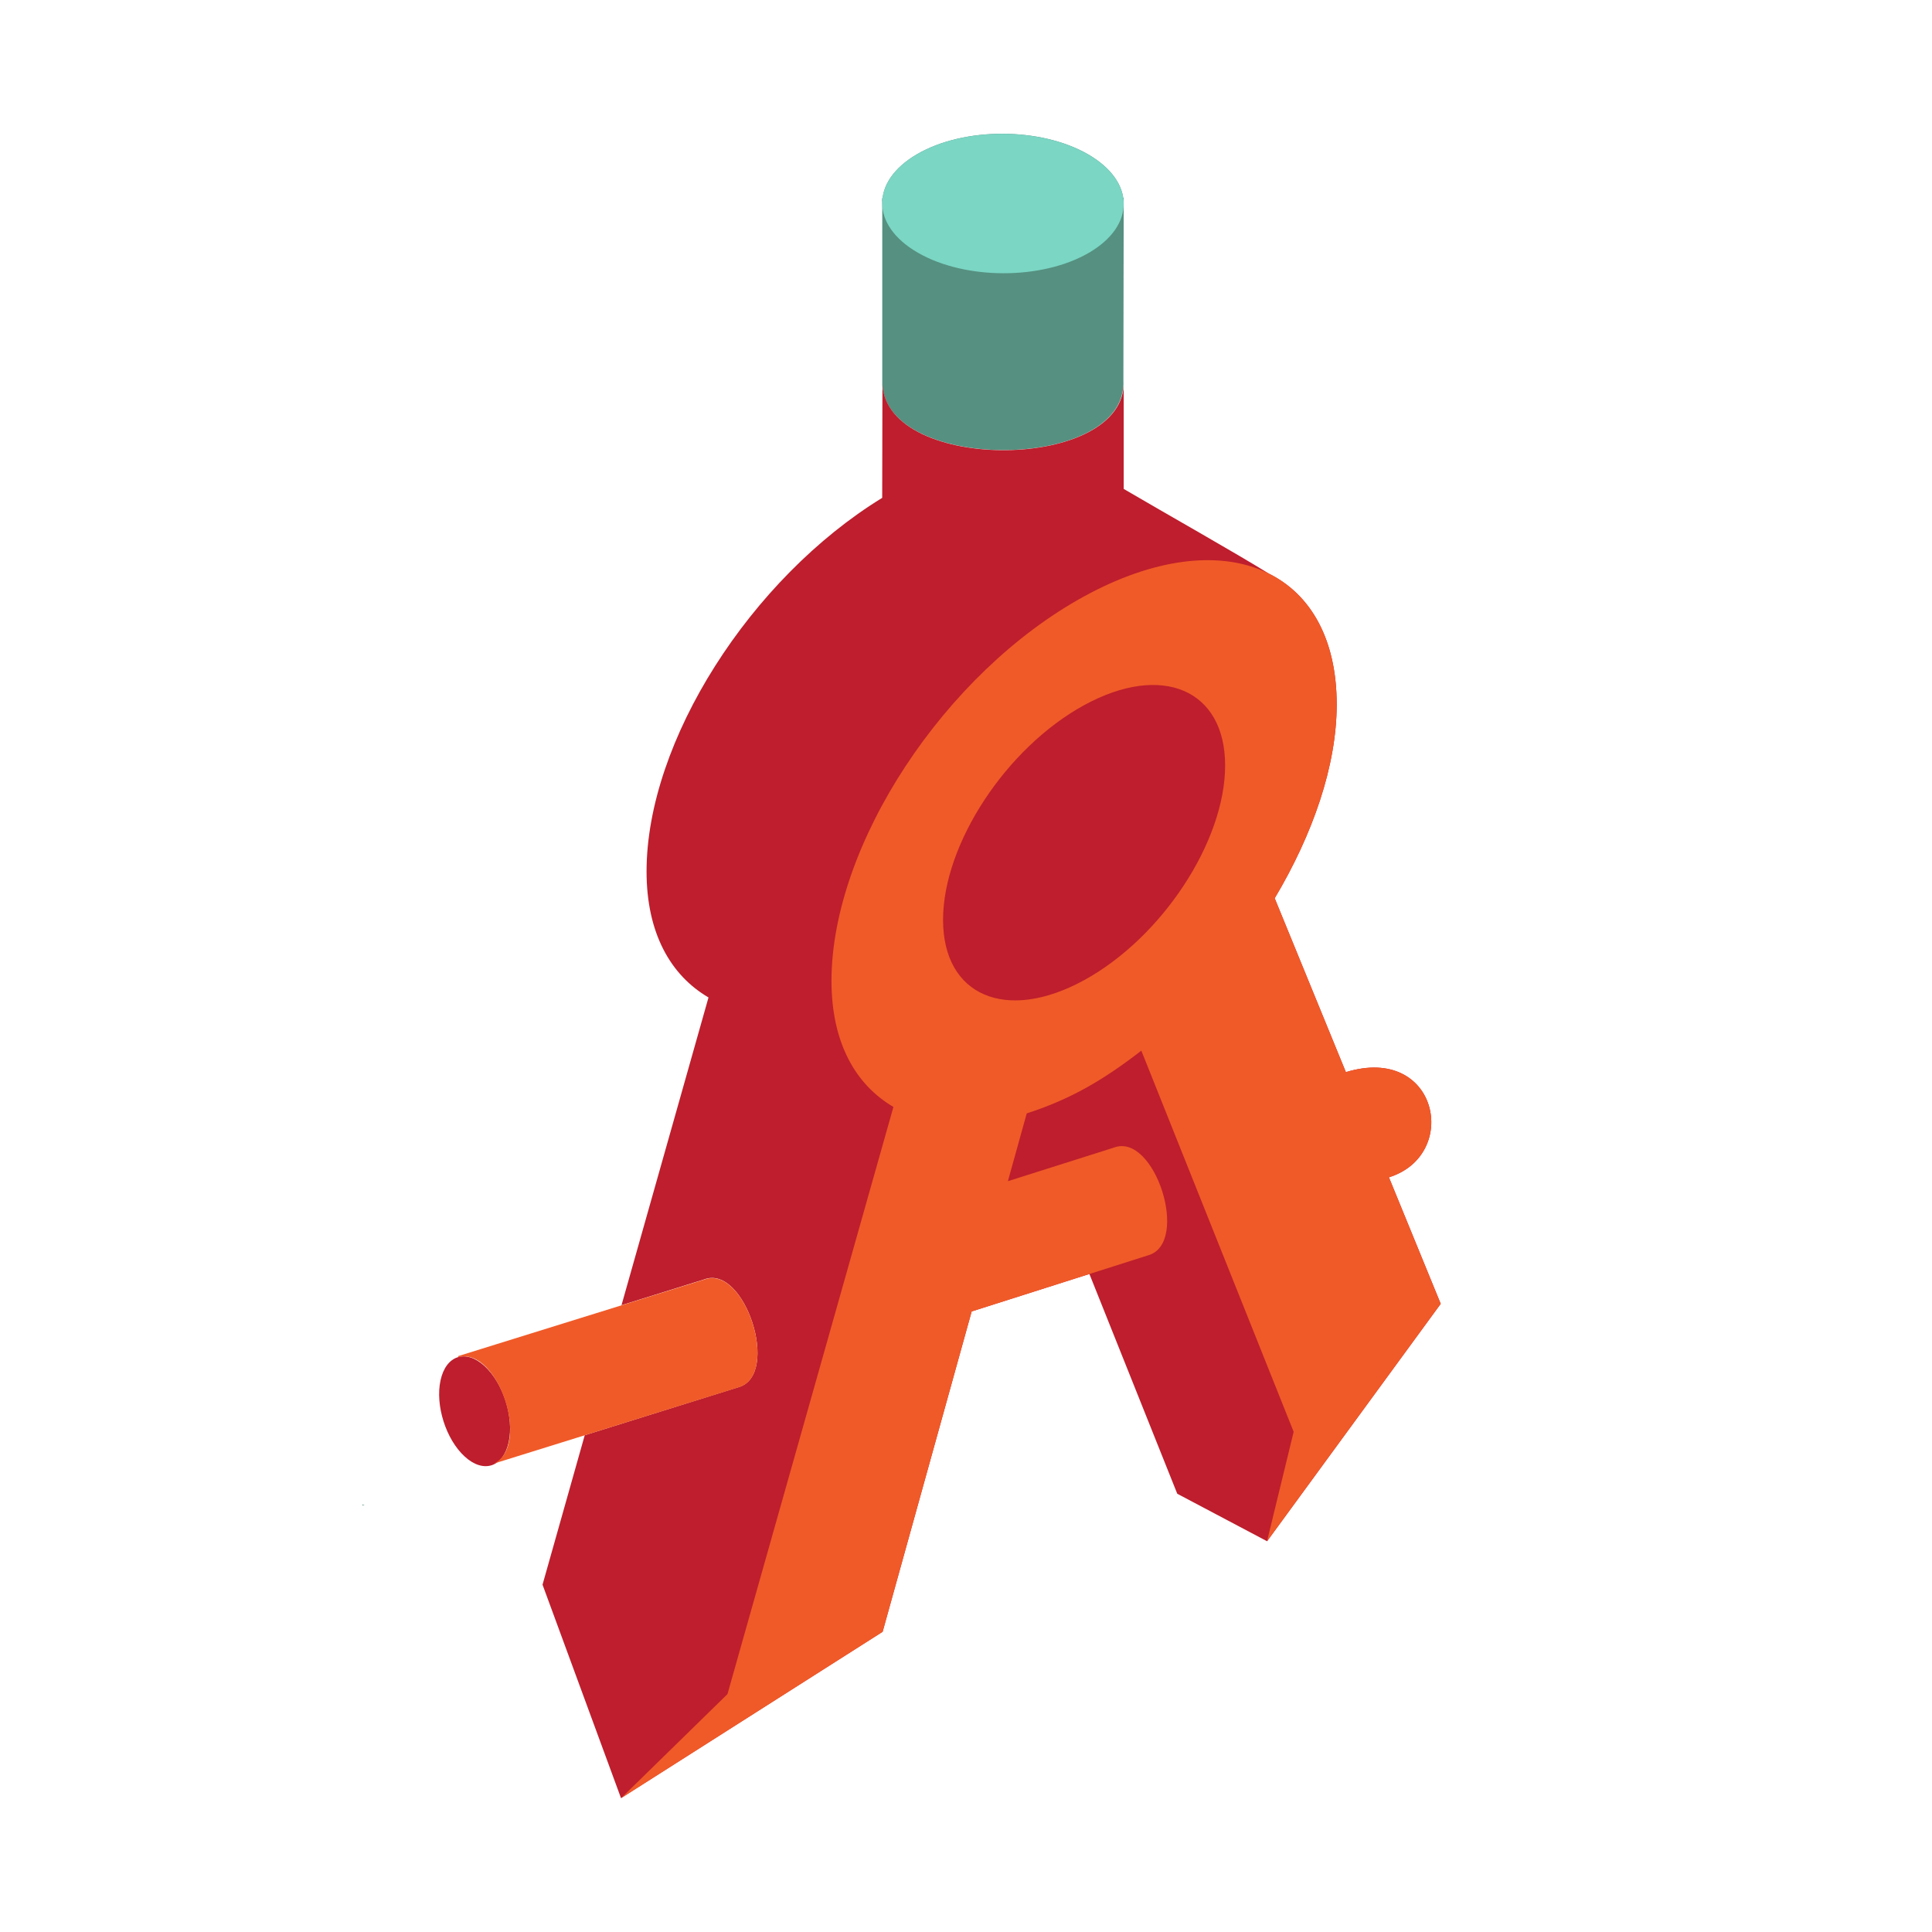 <?xml version="1.0" encoding="utf-8"?>
<svg version="1.1" id="Uploaded to svgrepo.com" xmlns="http://www.w3.org/2000/svg" xmlns:xlink="http://www.w3.org/1999/xlink" 
	 width="800px" height="800px" viewBox="0 0 32 32" xml:space="preserve">
<style type="text/css">
	.isometric_acht{fill:#F05A28;}
	.isometric_negen{fill:#BE1E2D;}
	.isometric_tien{fill:#7BD6C4;}
	.isometric_twaalf{fill:#569080;}
	.st0{fill:#225B49;}
	.st1{fill:#F28103;}
	.st2{fill:#72C0AB;}
	.st3{fill:#F29227;}
	.st4{fill:#FF7344;}
	.st5{fill:#F8F7C5;}
	.st6{fill:#F5DF89;}
	.st7{fill:#AD9A74;}
	.st8{fill:none;}
	.st9{fill:#BE1E2D;}
	.st10{fill:#F2D76C;}
	.st11{fill:#7BD6C4;}
	.st12{fill:#569080;}
</style>
<g>
	<path class="st9" d="M18.612,6.296v0.084C18.613,6.352,18.613,6.324,18.612,6.296z"/>
	<path class="isometric_twaalf" d="M14.612,3.279v0.089c0-0.03,0.01-0.059,0.014-0.089H14.612z"/>
	<path class="isometric_twaalf" d="M18.595,3.279c0.005,0.032,0.016,0.064,0.016,0.096V3.279H18.595z"/>
	<path class="isometric_twaalf" d="M18.612,3.374C18.614,3.836,18.613,3.67,18.612,3.374s-0.198-0.591-0.59-0.818
		c-0.784-0.452-2.05-0.455-2.828-0.005c-0.389,0.225-0.583,0.52-0.581,0.815c0.002,0.296,0.003,0.475,0,0v2.928
		c-0.052,1.549,4.08,1.547,3.994,0L18.612,3.374z"/>
	<path class="isometric_tien" d="M18.03,4.19c-0.779,0.45-2.045,0.447-2.828-0.005c-0.783-0.452-0.787-1.183-0.009-1.633
		c0.779-0.45,2.045-0.447,2.828,0.005C18.805,3.009,18.809,3.74,18.03,4.19z"/>
	<path class="st8" d="M17.956,11.68c-1.29,0.706-2.336,2.298-2.336,3.556s1.046,1.705,2.336,0.999
		c1.29-0.706,2.336-2.298,2.336-3.556C20.292,11.421,19.246,10.974,17.956,11.68z"/>
	<path class="isometric_twaalf" d="M6.004,24.935l0.039-0.013C6.03,24.926,6.014,24.919,6,24.921L6.004,24.935z"/>
	<path class="isometric_negen" d="M23.005,19.5c1.185-0.369,0.818-2.211-0.713-1.742l-1.179-2.88
		c0.631-1.06,1.027-2.194,1.027-3.211c0-1.073-0.425-1.817-1.12-2.164c-0.572-0.355-1.706-0.993-2.408-1.405V6.379
		c-0.066,1.459-4.047,1.442-3.996-0.084l-0.004,1.951c-2.177,1.335-3.903,4.029-3.903,6.188c0,1.017,0.395,1.718,1.026,2.087
		l-1.441,5.097l1.369-0.427c0.676-0.257,1.27,1.587,0.568,1.785l-2.546,0.796l-0.699,2.475l1.3,3.536l4.333-2.756l1.475-5.306
		l1.962-0.624l-0.012,0.004l1.455,3.64l1.488,0.787l2.876-3.933L23.005,19.5z M8.025,22.625c0.311,0.284,0.491,0.85,0.4,1.264
		s-0.417,0.52-0.728,0.236c-0.311-0.284-0.491-0.85-0.4-1.264C7.388,22.447,7.714,22.341,8.025,22.625z"/>
	<path class="isometric_acht" d="M23.862,21.595L23.005,19.5c1.185-0.369,0.818-2.211-0.713-1.742l-1.179-2.88
		c0.631-1.06,1.027-2.194,1.027-3.211c0-2.253-1.873-3.054-4.184-1.789c-2.311,1.265-4.184,4.116-4.184,6.369
		c0,1.017,0.395,1.718,1.026,2.087l-2.749,9.726l-1.763,1.724l4.333-2.756l1.475-5.306l2.923-0.93
		c0.699-0.197,0.111-2.042-0.568-1.784l-1.755,0.556l0.312-1.123c0.734-0.235,1.286-0.565,1.898-1.039l2.523,6.313l-0.441,1.813
		L23.862,21.595z M17.956,16.235c-1.29,0.706-2.336,0.259-2.336-0.999s1.046-2.85,2.336-3.556c1.29-0.706,2.336-0.259,2.336,0.999
		C20.292,13.937,19.246,15.529,17.956,16.235z M12.232,22.979l-4.053,1.263c0.622-0.298,0.063-1.94-0.586-1.762l-0.006-0.018
		l4.077-1.268C12.343,20.937,12.931,22.782,12.232,22.979z"/>
</g>
</svg>